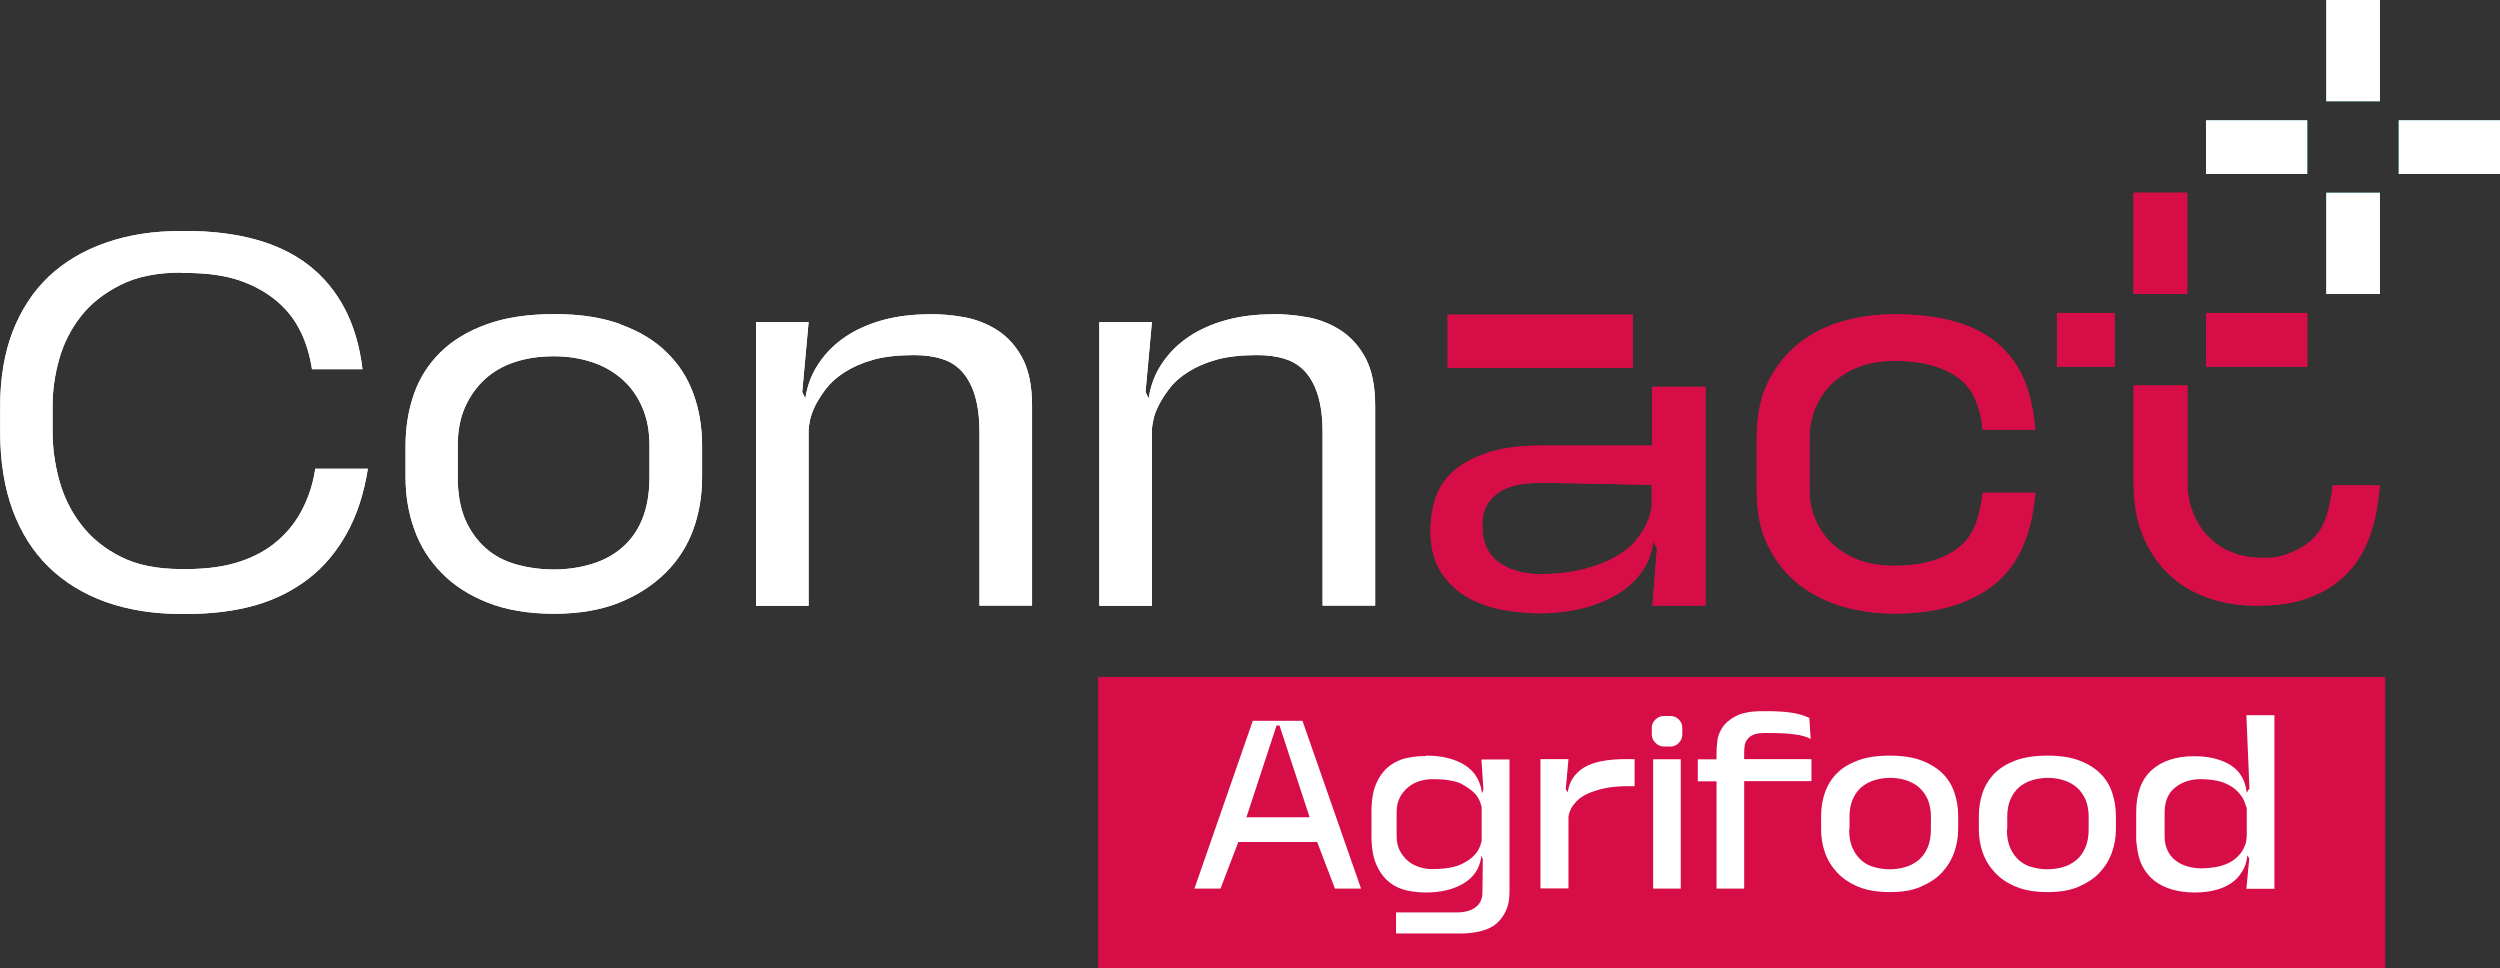 <?xml version="1.0" encoding="UTF-8"?>
<svg id="Livello_2" data-name="Livello 2" xmlns="http://www.w3.org/2000/svg" viewBox="0 0 129.33 50.1">
  <rect x="0" y="0" width="129.33" height="50.1" fill="#333333" stroke="none"/>
  <defs>
    <style>
      .cls-1 {
        fill: #fff;
      }

      .cls-2 {
        fill: #04abb6;
      }

      .cls-3 {
        fill: #ffffff;
      }

      .cls-4 {
        fill: #d60d47;
      }
    </style>
  </defs>
  <g id="AGRIFOOD">
    <g>
      <g>
        <path class="cls-1" d="M9.38,14.1c-1.25,0-2.3.21-3.15.64-.85.43-1.54.97-2.05,1.63-.52.66-.89,1.4-1.12,2.22-.23.82-.34,1.61-.34,2.39v1.36c0,.82.11,1.64.34,2.49.23.84.6,1.61,1.13,2.3.53.69,1.21,1.25,2.05,1.67.84.43,1.89.64,3.14.64h.27c1.07,0,1.99-.13,2.77-.39.78-.26,1.44-.63,1.97-1.1.54-.47.96-1.02,1.28-1.66.32-.63.53-1.31.64-2.04h2.72c-.2,1.27-.56,2.38-1.08,3.32-.52.94-1.17,1.73-1.97,2.35-.8.62-1.72,1.09-2.77,1.39-1.05.3-2.24.45-3.56.45h-.27c-1.45,0-2.75-.21-3.91-.62-1.16-.42-2.14-1.02-2.95-1.81-.81-.79-1.43-1.77-1.86-2.93-.43-1.17-.65-2.51-.65-4.04v-1.36c0-1.45.22-2.74.65-3.86.44-1.12,1.06-2.07,1.86-2.83.81-.76,1.79-1.35,2.95-1.75,1.16-.41,2.46-.61,3.91-.61h.27c1.32,0,2.51.15,3.57.44,1.06.29,1.97.73,2.75,1.33.77.6,1.39,1.35,1.86,2.24.47.9.78,1.94.92,3.14h-2.61c-.11-.72-.31-1.39-.61-1.99-.3-.6-.71-1.12-1.24-1.56-.53-.44-1.16-.79-1.92-1.05-.75-.25-1.66-.38-2.73-.38h-.27Z"/>
        <path class="cls-1" d="M32.09,16.78c.97.35,1.77.83,2.39,1.44.63.61,1.09,1.32,1.39,2.15.3.82.45,1.72.45,2.68v1.63c0,.96-.15,1.87-.46,2.72-.31.85-.79,1.6-1.44,2.24-.65.64-1.45,1.16-2.4,1.54-.95.38-2.07.57-3.36.57s-2.46-.19-3.42-.57c-.96-.38-1.76-.89-2.39-1.54-.63-.64-1.11-1.39-1.41-2.24-.31-.85-.46-1.76-.46-2.72v-1.63c0-.96.15-1.85.44-2.68.29-.82.75-1.54,1.37-2.15.62-.61,1.42-1.09,2.38-1.44.96-.35,2.13-.53,3.51-.53s2.47.18,3.44.53M24.07,26.88c.26.6.62,1.09,1.06,1.48.44.39.97.67,1.58.84.61.17,1.26.26,1.94.26s1.31-.09,1.92-.27c.61-.18,1.14-.46,1.59-.84.45-.38.81-.87,1.06-1.48.25-.61.38-1.34.38-2.19v-1.63c0-.74-.12-1.4-.37-1.97-.24-.57-.59-1.06-1.03-1.45s-.97-.7-1.58-.9c-.61-.2-1.26-.3-1.97-.3-.74,0-1.42.1-2.02.3-.61.2-1.13.5-1.56.9s-.77.88-1.02,1.45c-.25.57-.37,1.23-.37,1.97v1.63c0,.87.13,1.6.39,2.2"/>
        <path class="cls-1" d="M48.09,16.25c.58,0,1.18.05,1.79.16.61.11,1.19.34,1.73.68.53.35.96.83,1.29,1.45.33.63.49,1.45.49,2.46v10.33h-2.72v-8.97c0-.74-.08-1.37-.23-1.87-.15-.51-.37-.92-.65-1.24-.28-.32-.63-.55-1.06-.68-.43-.14-.91-.2-1.45-.2-.83,0-1.54.08-2.11.24-.57.16-1.06.38-1.47.64-.41.26-.73.55-.97.86-.23.31-.42.6-.56.88-.13.28-.23.53-.27.76-.04.23-.07.39-.07.48v9.11h-2.72v-14.68h2.72l-.33,3.62.16.33c.11-.69.34-1.3.71-1.83.36-.54.82-.99,1.37-1.36.55-.37,1.2-.66,1.93-.86.73-.2,1.54-.3,2.4-.3"/>
        <path class="cls-1" d="M65.84,16.25c.58,0,1.18.05,1.79.16.62.11,1.19.34,1.73.68.53.35.96.83,1.29,1.45.33.63.49,1.45.49,2.46v10.33h-2.72v-8.97c0-.74-.08-1.37-.23-1.87-.15-.51-.37-.92-.65-1.24-.28-.32-.64-.55-1.06-.68-.43-.14-.91-.2-1.45-.2-.83,0-1.54.08-2.11.24-.57.16-1.06.38-1.47.64-.41.26-.73.55-.96.86-.24.31-.42.6-.56.88-.14.28-.23.53-.27.76-.05.23-.07.39-.07.48v9.11h-2.72v-14.68h2.72l-.33,3.62.16.33c.11-.69.34-1.3.71-1.83.36-.54.82-.99,1.37-1.36.55-.37,1.2-.66,1.93-.86.73-.2,1.54-.3,2.41-.3"/>
        <path class="cls-4" d="M90.88,22.64c0-1.16.21-2.14.62-2.95.42-.81.96-1.46,1.62-1.97.66-.51,1.41-.88,2.26-1.11.84-.24,1.7-.35,2.57-.35,1.25,0,2.32.13,3.22.39.9.26,1.64.65,2.23,1.17.59.52,1.03,1.14,1.33,1.87.3.73.48,1.58.56,2.54h-2.72c-.05-.53-.16-1.01-.33-1.44-.16-.43-.42-.81-.77-1.12-.36-.31-.82-.55-1.39-.73-.57-.18-1.28-.27-2.13-.27-.62,0-1.19.09-1.71.28-.53.19-.98.46-1.37.8-.39.35-.7.77-.92,1.27-.23.5-.34,1.04-.34,1.62v2.72c0,.58.11,1.12.34,1.6.23.49.53.91.92,1.25.39.34.85.61,1.37.79.53.18,1.1.27,1.71.27.85,0,1.56-.1,2.13-.29.57-.19,1.03-.45,1.39-.77.35-.33.61-.72.77-1.2.16-.47.27-.98.33-1.52h2.72c-.07.94-.26,1.8-.56,2.57-.3.77-.74,1.43-1.33,1.97-.59.54-1.33.96-2.23,1.26-.9.3-1.97.45-3.22.45-.87,0-1.73-.12-2.57-.35-.84-.24-1.59-.61-2.26-1.11-.66-.51-1.2-1.16-1.62-1.97-.42-.81-.62-1.79-.62-2.95v-2.72Z"/>
        <path class="cls-4" d="M120.67,25.12c-.05.54-.15,1.05-.29,1.52-.15.47-.37.87-.69,1.2-.32.33-.73.58-1.23.77-.51.19-.68.25-1.44.25-.55,0-1.06-.09-1.52-.27-.47-.18-.88-.44-1.22-.79-.35-.34-.62-.76-.82-1.25-.2-.49-.3-1.02-.3-1.6v-5.01h-2.78v5.01c0,1.16.18,2.15.56,2.95.37.81.85,1.46,1.44,1.97.59.51,1.26.88,2.01,1.11.75.24,1.51.35,2.29.35,1.11,0,1.97-.11,2.77-.41.8-.3,1.46-.72,1.98-1.27.52-.54.92-1.2,1.18-1.97.27-.77.43-1.63.5-2.57h-2.42Z"/>
      </g>
      <rect class="cls-4" x="114.12" y="16.19" width="5.24" height="2.78"/>
      <rect class="cls-4" x="106.41" y="16.19" width="2.99" height="2.78"/>
      <rect class="cls-4" x="110.37" y="9.97" width="2.78" height="5.24"/>
      <rect class="cls-4" x="113.15" y="18.97" width="0" height="0"/>
      <rect class="cls-4" x="113.15" y="16.19" width="0" height="0"/>
      <rect class="cls-4" x="110.36" y="16.19" width="0" height="0"/>
      <rect class="cls-4" x="110.36" y="18.97" width="0" height="0"/>
      <rect class="cls-4" x="74.89" y="16.28" width="9.58" height="2.75"/>
      <path class="cls-4" d="M85.46,20.02v3.03h-5.71c-1.14,0-2.09.13-2.85.39-.76.26-1.36.6-1.78,1-.43.41-.72.87-.88,1.4-.16.53-.24,1.05-.24,1.58,0,.91.19,1.64.57,2.21.38.57.86,1.01,1.44,1.32.58.31,1.2.52,1.87.62.67.11,1.29.16,1.88.16h.03c.76-.02,1.47-.11,2.14-.28.66-.17,1.25-.42,1.77-.73.52-.32.94-.71,1.26-1.18.33-.47.52-1,.57-1.6v.08l.19.35-.24,2.96h2.75v-4.88h0v-6.44h-2.75ZM85.46,26.05c0,.06-.02.18-.05.36-.04.2-.11.43-.23.69-.12.26-.3.55-.56.86-.25.31-.6.59-1.03.84-.44.25-.98.47-1.65.64s-1.45.26-2.38.26h-.03c-.42-.02-.8-.08-1.14-.19-.34-.11-.65-.26-.91-.46-.26-.2-.46-.46-.6-.77-.14-.32-.2-.68-.2-1.1,0-.47.1-.86.31-1.16.21-.3.47-.53.77-.68.31-.15.64-.25.99-.3.35-.04.68-.07.99-.07l5.71.11v.97Z"/>
      <rect class="cls-2" x="120.34" width="2.78" height="5.24"/>
      <rect class="cls-2" x="114.12" y="6.22" width="5.24" height="2.78"/>
      <rect class="cls-2" x="120.34" y="9.97" width="2.78" height="5.24"/>
      <rect class="cls-2" x="124.09" y="6.22" width="5.24" height="2.78"/>
      <rect class="cls-2" x="120.33" y="9" width="0" height="0"/>
      <rect class="cls-2" x="123.12" y="9" width="0" height="0"/>
      <rect class="cls-2" x="123.12" y="6.21" width="0" height="0"/>
      <rect class="cls-2" x="120.33" y="6.21" width="0" height="0"/>
      <g>
        <path class="cls-1" d="M9.38,14.1c-1.25,0-2.3.21-3.15.64-.85.43-1.54.97-2.05,1.63-.52.66-.89,1.4-1.12,2.22-.23.82-.34,1.61-.34,2.39v1.36c0,.82.11,1.64.34,2.49.23.84.6,1.61,1.13,2.3.53.69,1.21,1.25,2.05,1.67.84.43,1.89.64,3.14.64h.27c1.07,0,1.99-.13,2.77-.39.78-.26,1.44-.63,1.97-1.1.54-.47.96-1.02,1.28-1.66.32-.63.53-1.31.64-2.04h2.72c-.2,1.27-.56,2.38-1.08,3.32-.52.94-1.17,1.73-1.97,2.35-.8.62-1.72,1.09-2.77,1.39-1.05.3-2.24.45-3.56.45h-.27c-1.45,0-2.75-.21-3.91-.62-1.16-.42-2.14-1.02-2.95-1.81-.81-.79-1.43-1.77-1.86-2.93-.43-1.17-.65-2.51-.65-4.04v-1.36c0-1.45.22-2.74.65-3.86.44-1.12,1.06-2.07,1.86-2.83.81-.76,1.79-1.35,2.95-1.75,1.16-.41,2.46-.61,3.91-.61h.27c1.32,0,2.51.15,3.57.44,1.06.29,1.97.73,2.75,1.33.77.6,1.39,1.35,1.86,2.24.47.9.78,1.94.92,3.14h-2.61c-.11-.72-.31-1.39-.61-1.99-.3-.6-.71-1.12-1.24-1.56-.53-.44-1.16-.79-1.92-1.05-.75-.25-1.66-.38-2.73-.38h-.27Z"/>
        <path class="cls-1" d="M32.09,16.78c.97.35,1.77.83,2.39,1.44.63.61,1.09,1.32,1.39,2.15.3.82.45,1.72.45,2.68v1.63c0,.96-.15,1.87-.46,2.72-.31.85-.79,1.6-1.44,2.24-.65.64-1.45,1.16-2.4,1.54-.95.38-2.07.57-3.36.57s-2.46-.19-3.42-.57c-.96-.38-1.76-.89-2.39-1.54-.63-.64-1.11-1.39-1.41-2.24-.31-.85-.46-1.76-.46-2.72v-1.63c0-.96.15-1.85.44-2.68.29-.82.75-1.54,1.37-2.15.62-.61,1.42-1.09,2.38-1.44.96-.35,2.13-.53,3.51-.53s2.47.18,3.44.53M24.07,26.88c.26.6.62,1.09,1.06,1.48.44.39.97.67,1.58.84.61.17,1.26.26,1.94.26s1.31-.09,1.92-.27c.61-.18,1.14-.46,1.59-.84.45-.38.81-.87,1.06-1.48.25-.61.38-1.34.38-2.19v-1.63c0-.74-.12-1.4-.37-1.97-.24-.57-.59-1.06-1.03-1.45s-.97-.7-1.58-.9c-.61-.2-1.26-.3-1.97-.3-.74,0-1.42.1-2.02.3-.61.2-1.13.5-1.56.9s-.77.88-1.02,1.45c-.25.57-.37,1.23-.37,1.97v1.63c0,.87.13,1.6.39,2.2"/>
        <path class="cls-1" d="M48.09,16.25c.58,0,1.18.05,1.79.16.61.11,1.19.34,1.73.68.53.35.96.83,1.29,1.45.33.63.49,1.45.49,2.46v10.33h-2.72v-8.97c0-.74-.08-1.37-.23-1.87-.15-.51-.37-.92-.65-1.24-.28-.32-.63-.55-1.06-.68-.43-.14-.91-.2-1.45-.2-.83,0-1.54.08-2.11.24-.57.16-1.06.38-1.47.64-.41.26-.73.55-.97.86-.23.31-.42.6-.56.88-.13.28-.23.53-.27.76-.04.23-.07.39-.07.48v9.11h-2.72v-14.68h2.72l-.33,3.62.16.33c.11-.69.34-1.3.71-1.83.36-.54.82-.99,1.37-1.36.55-.37,1.2-.66,1.93-.86.73-.2,1.54-.3,2.4-.3"/>
        <path class="cls-1" d="M65.84,16.25c.58,0,1.18.05,1.79.16.62.11,1.19.34,1.73.68.53.35.96.83,1.29,1.45.33.63.49,1.45.49,2.46v10.33h-2.72v-8.97c0-.74-.08-1.37-.23-1.87-.15-.51-.37-.92-.65-1.24-.28-.32-.64-.55-1.06-.68-.43-.14-.91-.2-1.45-.2-.83,0-1.54.08-2.11.24-.57.16-1.06.38-1.47.64-.41.26-.73.55-.96.86-.24.31-.42.6-.56.88-.14.28-.23.53-.27.76-.05.23-.07.39-.07.48v9.11h-2.72v-14.68h2.72l-.33,3.62.16.33c.11-.69.34-1.3.71-1.83.36-.54.82-.99,1.37-1.36.55-.37,1.2-.66,1.93-.86.73-.2,1.54-.3,2.41-.3"/>
        <path class="cls-4" d="M90.88,22.64c0-1.16.21-2.14.62-2.95.42-.81.96-1.46,1.62-1.97.66-.51,1.41-.88,2.26-1.11.84-.24,1.7-.35,2.57-.35,1.25,0,2.32.13,3.22.39.9.26,1.64.65,2.23,1.17.59.52,1.03,1.14,1.33,1.87.3.73.48,1.58.56,2.54h-2.72c-.05-.53-.16-1.01-.33-1.44-.16-.43-.42-.81-.77-1.12-.36-.31-.82-.55-1.39-.73-.57-.18-1.28-.27-2.13-.27-.62,0-1.19.09-1.71.28-.53.19-.98.46-1.37.8-.39.35-.7.77-.92,1.27-.23.5-.34,1.04-.34,1.62v2.72c0,.58.11,1.12.34,1.6.23.49.53.91.92,1.25.39.34.85.61,1.37.79.53.18,1.1.27,1.71.27.85,0,1.56-.1,2.13-.29.57-.19,1.03-.45,1.39-.77.35-.33.61-.72.77-1.2.16-.47.27-.98.33-1.52h2.72c-.07.94-.26,1.8-.56,2.57-.3.77-.74,1.43-1.33,1.97-.59.54-1.33.96-2.23,1.26-.9.3-1.97.45-3.22.45-.87,0-1.73-.12-2.57-.35-.84-.24-1.59-.61-2.26-1.11-.66-.51-1.2-1.16-1.62-1.97-.42-.81-.62-1.79-.62-2.95v-2.72Z"/>
        <path class="cls-4" d="M120.67,25.12c-.05.54-.15,1.05-.29,1.52-.15.47-.37.87-.69,1.2-.32.33-.73.58-1.23.77-.51.19-.68.25-1.44.25-.55,0-1.06-.09-1.52-.27-.47-.18-.88-.44-1.22-.79-.35-.34-.62-.76-.82-1.25-.2-.49-.3-1.02-.3-1.6v-5.01h-2.78v5.01c0,1.16.18,2.15.56,2.95.37.81.85,1.46,1.44,1.97.59.51,1.26.88,2.01,1.11.75.24,1.51.35,2.29.35,1.11,0,1.97-.11,2.77-.41.8-.3,1.46-.72,1.98-1.27.52-.54.92-1.2,1.18-1.97.27-.77.43-1.63.5-2.57h-2.42Z"/>
      </g>
      <rect class="cls-4" x="114.12" y="16.19" width="5.24" height="2.78"/>
      <rect class="cls-4" x="106.41" y="16.19" width="2.99" height="2.78"/>
      <rect class="cls-4" x="110.37" y="9.97" width="2.78" height="5.24"/>
      <rect class="cls-4" x="113.15" y="18.97" width="0" height="0"/>
      <rect class="cls-4" x="113.15" y="16.19" width="0" height="0"/>
      <rect class="cls-4" x="110.36" y="16.19" width="0" height="0"/>
      <rect class="cls-4" x="110.36" y="18.97" width="0" height="0"/>
      <rect class="cls-4" x="74.89" y="16.28" width="9.58" height="2.75"/>
      <path class="cls-4" d="M85.46,20.02v3.03h-5.71c-1.14,0-2.09.13-2.85.39-.76.26-1.36.6-1.78,1-.43.41-.72.87-.88,1.4-.16.53-.24,1.05-.24,1.58,0,.91.19,1.64.57,2.21.38.57.86,1.01,1.44,1.32.58.31,1.2.52,1.87.62.67.11,1.29.16,1.88.16h.03c.76-.02,1.47-.11,2.14-.28.66-.17,1.25-.42,1.77-.73.52-.32.94-.71,1.26-1.18.33-.47.52-1,.57-1.6v.08l.19.35-.24,2.96h2.75v-4.88h0v-6.44h-2.75ZM85.46,26.05c0,.06-.02.18-.05.36-.04.2-.11.43-.23.69-.12.26-.3.55-.56.86-.25.31-.6.59-1.03.84-.44.25-.98.47-1.65.64s-1.45.26-2.38.26h-.03c-.42-.02-.8-.08-1.14-.19-.34-.11-.65-.26-.91-.46-.26-.2-.46-.46-.6-.77-.14-.32-.2-.68-.2-1.1,0-.47.1-.86.31-1.16.21-.3.47-.53.77-.68.31-.15.64-.25.99-.3.35-.04.68-.07.99-.07l5.71.11v.97Z"/>
      <rect class="cls-1" x="120.34" width="2.78" height="5.24"/>
      <rect class="cls-1" x="114.12" y="6.22" width="5.24" height="2.78"/>
      <rect class="cls-1" x="120.34" y="9.97" width="2.78" height="5.24"/>
      <rect class="cls-1" x="124.09" y="6.22" width="5.24" height="2.78"/>
      <rect class="cls-2" x="120.33" y="9" width="0" height="0"/>
      <rect class="cls-2" x="123.12" y="9" width="0" height="0"/>
      <rect class="cls-2" x="123.12" y="6.21" width="0" height="0"/>
      <rect class="cls-2" x="120.33" y="6.21" width="0" height="0"/>
    </g>
    <g>
      <rect class="cls-4" x="56.81" y="35.02" width="66.58" height="15.08"/>
      <g>
        <path class="cls-3" d="M70.41,45.97h-1.35l-.92-2.41h-4.08l-.92,2.41h-1.35l3.02-8.68h2.57l3.03,8.68ZM64.48,42.28h3.27l-1.56-4.75h-.15l-1.56,4.75Z"/>
        <path class="cls-3" d="M73.78,39.09c.8,0,1.46.16,1.98.48.52.32.82.8.91,1.46l.07-.17-.1-1.57h1.45v6.82c0,.38-.05.7-.16.95-.11.25-.25.46-.42.63-.17.17-.36.29-.57.37-.21.08-.42.14-.62.17-.2.03-.39.05-.56.06-.17,0-.3,0-.39,0h-3.15v-1.09h3.15c.41,0,.74-.09.97-.27.24-.18.35-.44.35-.77l.02-1.7-.07-.2c-.08.64-.38,1.11-.91,1.43-.52.32-1.18.48-1.97.48-.31,0-.62-.03-.96-.1-.33-.07-.63-.2-.9-.41-.27-.21-.5-.5-.68-.89s-.27-.89-.27-1.52v-1.25c0-.64.09-1.14.27-1.52.18-.38.41-.67.68-.87.27-.2.57-.34.9-.4.33-.07.64-.1.95-.1ZM76.64,41.73c-.02-.12-.07-.26-.16-.43-.09-.17-.25-.34-.48-.5-.12-.09-.25-.17-.38-.24-.13-.07-.28-.12-.43-.15-.16-.04-.33-.06-.51-.08-.19-.02-.4-.02-.64-.02-.17,0-.36.03-.57.09-.21.06-.4.15-.58.29s-.33.31-.45.52c-.12.22-.19.48-.19.79v1.25c0,.31.06.58.19.8.12.22.27.39.45.53s.37.23.58.29c.21.06.4.09.57.09.48,0,.86-.04,1.15-.11.29-.07.56-.2.82-.38.23-.17.39-.35.48-.53.09-.18.14-.33.16-.45v-1.74Z"/>
        <path class="cls-3" d="M81.1,41c.07-.55.35-.98.82-1.28.47-.3,1.21-.45,2.23-.45h.41v1.4h-.32c-.5,0-.93.04-1.28.12-.35.08-.64.18-.87.29s-.41.24-.54.38c-.13.14-.22.26-.28.38-.06.12-.09.22-.11.3-.01.08-.02.13-.02.14v3.68h-1.45v-6.69h1.45l-.14,1.56.09.14s0,.02.01.02Z"/>
        <path class="cls-3" d="M86.41,38.62h-.32c-.17,0-.32-.06-.45-.19s-.19-.27-.19-.45v-.32c0-.17.06-.32.19-.44.12-.12.27-.18.45-.18h.32c.17,0,.32.06.44.18.12.12.18.27.18.44v.32c0,.17-.06.32-.18.45s-.27.19-.44.19ZM86.95,45.97h-1.43v-6.69h1.43v6.69Z"/>
        <path class="cls-3" d="M90.23,40.42v5.55h-1.43v-5.55h-.97v-1.14h.97v-.32c0-.17.01-.37.04-.61.02-.24.11-.48.26-.71.15-.23.38-.43.71-.6s.78-.25,1.38-.25h.21c.45,0,.85.02,1.22.07.36.05.69.14.98.28l.07,1.09c-.18-.11-.46-.19-.83-.24-.37-.05-.82-.07-1.36-.07h-.22c-.25,0-.44.04-.58.1-.14.07-.24.16-.31.26s-.11.21-.12.33c-.01.12-.02.23-.02.34v.32h3.48v1.14h-3.48Z"/>
        <path class="cls-3" d="M97.76,39.09c.64,0,1.19.08,1.64.25.45.17.82.4,1.1.68s.49.62.61,1c.13.38.19.78.19,1.2v.67c0,.42-.07.83-.21,1.22s-.36.74-.64,1.04-.66.54-1.1.73-.97.27-1.59.27-1.17-.09-1.61-.27-.81-.42-1.1-.73-.5-.65-.64-1.04-.2-.8-.2-1.22v-.67c0-.42.06-.82.19-1.2s.33-.71.61-1,.65-.51,1.1-.68c.45-.17,1.01-.25,1.66-.25ZM95.66,42.9c0,.4.06.73.19,1,.12.27.29.48.48.64.2.16.42.27.68.33.25.07.51.1.76.1s.52-.04.78-.11c.25-.07.48-.19.68-.35s.36-.37.48-.64c.12-.26.18-.59.18-.97v-.67c0-.34-.06-.63-.17-.89-.12-.25-.27-.46-.46-.62s-.42-.28-.67-.36c-.25-.08-.52-.12-.8-.12s-.56.04-.82.12c-.26.08-.48.2-.67.36-.19.16-.34.37-.45.62-.11.25-.17.55-.17.89v.67Z"/>
        <path class="cls-3" d="M105.92,39.09c.64,0,1.19.08,1.64.25.45.17.82.4,1.1.68s.49.62.61,1c.13.38.19.78.19,1.2v.67c0,.42-.07.83-.21,1.22s-.36.74-.64,1.04-.66.54-1.1.73-.97.27-1.59.27-1.17-.09-1.61-.27-.81-.42-1.1-.73-.5-.65-.64-1.04-.2-.8-.2-1.22v-.67c0-.42.06-.82.19-1.2s.33-.71.61-1,.65-.51,1.1-.68c.45-.17,1.01-.25,1.66-.25ZM103.82,42.9c0,.4.06.73.19,1,.12.27.29.48.48.64.2.16.42.27.68.33.25.07.51.1.76.1s.52-.04.78-.11c.25-.07.48-.19.68-.35s.36-.37.48-.64c.12-.26.18-.59.18-.97v-.67c0-.34-.06-.63-.17-.89-.12-.25-.27-.46-.46-.62s-.42-.28-.67-.36c-.25-.08-.52-.12-.8-.12s-.56.04-.82.12c-.26.08-.48.2-.67.36-.19.16-.34.37-.45.62-.11.25-.17.55-.17.89v.67Z"/>
        <path class="cls-3" d="M116.37,40.82l-.16-3.82h1.45v8.98h-1.45l.15-1.57-.1-.16c-.03.32-.12.6-.27.84s-.33.44-.57.6-.51.28-.83.36c-.32.08-.67.12-1.05.12-.42,0-.81-.05-1.16-.15-.35-.1-.66-.25-.92-.45-.26-.2-.47-.46-.63-.76-.16-.31-.25-.67-.29-1.09-.02-.1-.03-.2-.03-.3v-1.4c0-.98.27-1.7.8-2.18s1.27-.72,2.21-.72c.76,0,1.38.16,1.87.46.49.31.77.79.84,1.43l.11-.19ZM116.21,41.77c-.02-.08-.06-.2-.12-.35-.07-.15-.17-.3-.32-.46-.15-.16-.35-.3-.61-.42-.26-.12-.58-.19-.98-.22-.08,0-.16-.01-.24-.01h-.24c-.49.03-.9.19-1.22.47-.33.28-.49.69-.5,1.22v1.26c0,.28.05.52.15.73.1.21.23.38.4.51.17.14.37.24.6.31.23.07.47.11.73.11s.49-.02.74-.06c.24-.04.47-.11.68-.21.21-.1.39-.24.55-.41.16-.17.28-.39.36-.66.02-.14.03-.25.04-.32v-1.5Z"/>
      </g>
    </g>
  </g>
</svg>